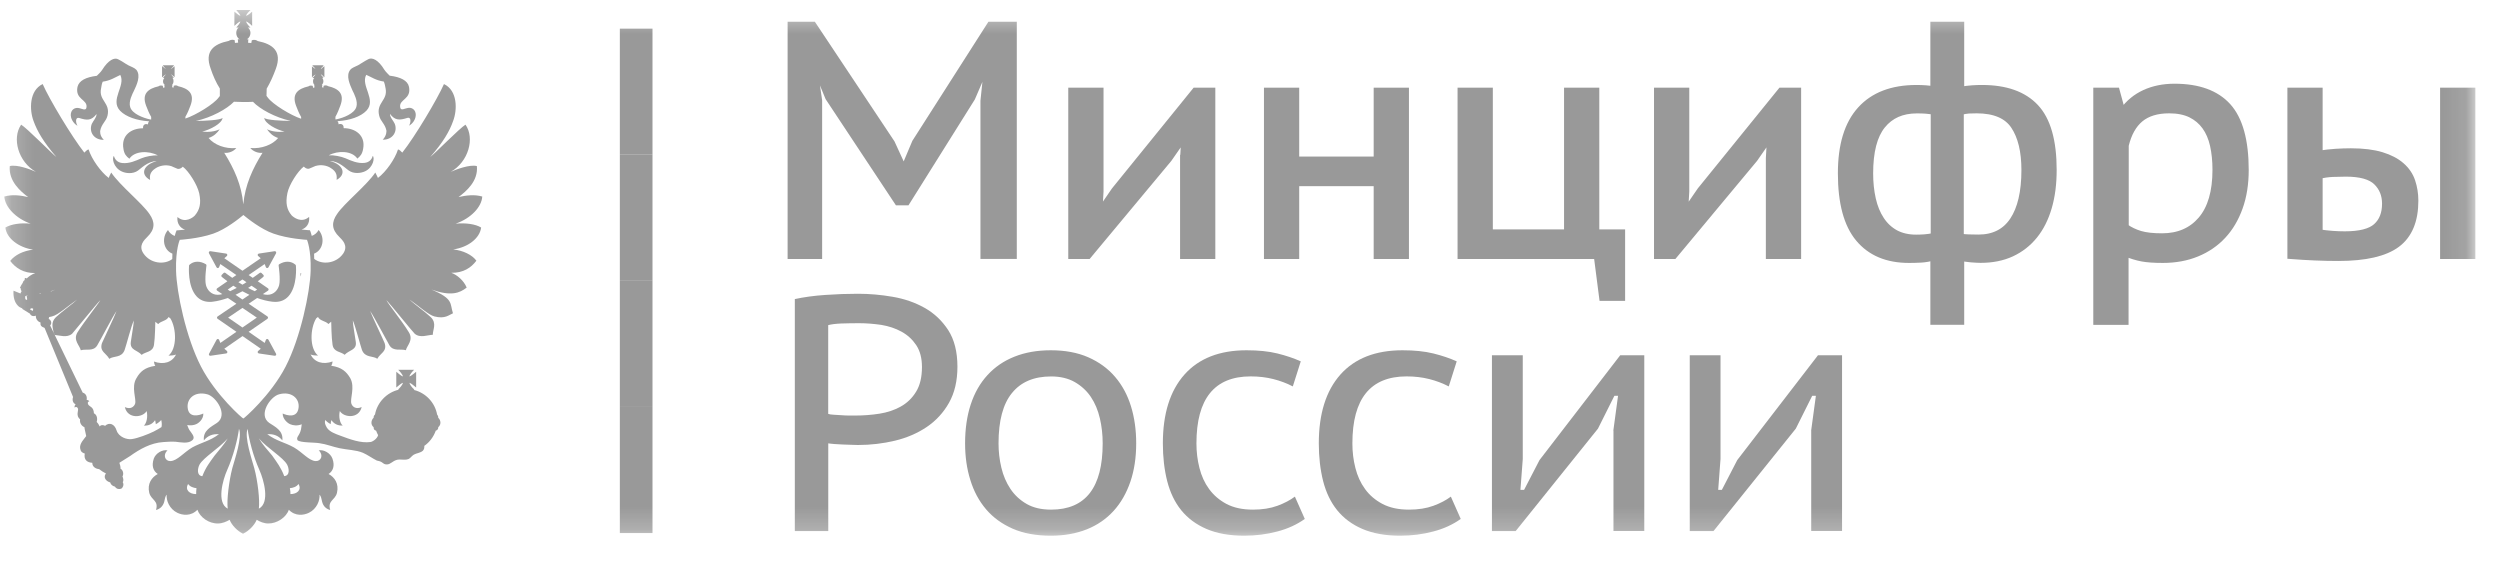 <svg width="111" height="25" viewBox="0 0 111 25" fill="none" xmlns="http://www.w3.org/2000/svg">
<g opacity="0.5" clip-path="url(#clip0_620_4517)">
<mask id="mask0_620_4517" style="mask-type:luminance" maskUnits="userSpaceOnUse" x="0" y="0" width="110" height="24">
<path d="M109.895 0.444H0.192V23.785H109.895V0.444Z" fill="white"/>
</mask>
<g mask="url(#mask0_620_4517)">
<path d="M28.971 1.272H27.521V6.871H28.971V1.272Z" fill="#333333"/>
<path d="M28.971 6.871H27.521V12.47H28.971V6.871Z" fill="#333333"/>
<path d="M28.971 12.47H27.521V18.069H28.971V12.47Z" fill="#333333"/>
<path d="M28.971 18.069H27.521V23.668H28.971V18.069Z" fill="#333333"/>
<path d="M13.126 11.762C13.12 11.756 12.99 11.62 12.765 11.62C12.645 11.62 12.523 11.658 12.401 11.729C12.379 11.74 12.366 11.764 12.371 11.789C12.371 11.794 12.461 12.402 12.393 12.663C12.341 12.859 12.175 13.089 11.874 13.089C11.809 13.089 11.744 13.079 11.673 13.059H11.67L11.899 12.905C11.915 12.894 11.926 12.875 11.926 12.853C11.926 12.831 11.915 12.815 11.899 12.802L11.445 12.489C11.589 12.381 11.679 12.305 11.689 12.294C11.703 12.283 11.711 12.267 11.711 12.25C11.711 12.234 11.706 12.218 11.692 12.204L11.611 12.123C11.6 12.112 11.584 12.104 11.567 12.104C11.554 12.104 11.54 12.109 11.529 12.117C11.524 12.12 11.404 12.212 11.222 12.337L11.04 12.212L11.752 11.724L11.806 11.865C11.814 11.886 11.836 11.903 11.861 11.903C11.861 11.903 11.861 11.903 11.863 11.903C11.885 11.903 11.907 11.889 11.918 11.87L12.257 11.246C12.268 11.224 12.265 11.2 12.254 11.181C12.243 11.164 12.224 11.153 12.203 11.153C12.2 11.153 12.197 11.153 12.194 11.153L11.494 11.259C11.47 11.262 11.45 11.278 11.442 11.303C11.437 11.324 11.442 11.349 11.461 11.365L11.575 11.466L10.766 12.022L9.96 11.466L10.074 11.365C10.09 11.349 10.098 11.324 10.09 11.303C10.085 11.278 10.066 11.262 10.041 11.259L9.341 11.153C9.338 11.153 9.335 11.153 9.333 11.153C9.311 11.153 9.292 11.162 9.281 11.181C9.267 11.2 9.267 11.224 9.278 11.246L9.615 11.87C9.626 11.889 9.647 11.903 9.669 11.903C9.672 11.903 9.672 11.903 9.672 11.903C9.696 11.903 9.715 11.886 9.726 11.865L9.783 11.724L10.495 12.212L10.313 12.337C10.131 12.212 10.011 12.12 10.009 12.117C9.998 12.109 9.984 12.104 9.971 12.104C9.954 12.104 9.938 12.109 9.927 12.123L9.846 12.204C9.835 12.215 9.827 12.231 9.827 12.25C9.827 12.267 9.835 12.283 9.848 12.294C9.862 12.305 9.952 12.381 10.096 12.489L9.642 12.802C9.626 12.812 9.615 12.831 9.615 12.853C9.615 12.875 9.626 12.891 9.642 12.905L9.87 13.059C9.87 13.059 9.87 13.059 9.867 13.059C9.797 13.079 9.732 13.089 9.667 13.089C9.365 13.089 9.197 12.859 9.145 12.663C9.077 12.402 9.167 11.794 9.167 11.789C9.17 11.764 9.159 11.74 9.137 11.729C9.012 11.658 8.89 11.62 8.773 11.62C8.545 11.62 8.415 11.753 8.409 11.762C8.398 11.77 8.393 11.786 8.393 11.797C8.39 11.835 8.32 12.712 8.727 13.157C8.876 13.32 9.075 13.404 9.311 13.404C9.352 13.404 9.398 13.404 9.441 13.396C9.672 13.369 9.897 13.307 10.117 13.231L10.495 13.486L9.661 14.051C9.645 14.064 9.634 14.081 9.634 14.102C9.634 14.121 9.642 14.14 9.661 14.154L10.497 14.732L9.783 15.226L9.729 15.088C9.721 15.066 9.699 15.053 9.675 15.05C9.675 15.05 9.675 15.05 9.672 15.05C9.65 15.05 9.629 15.063 9.618 15.082L9.281 15.707C9.27 15.726 9.273 15.753 9.284 15.769C9.295 15.786 9.314 15.796 9.335 15.796C9.338 15.796 9.341 15.796 9.343 15.796L10.044 15.693C10.068 15.691 10.087 15.672 10.093 15.65C10.101 15.626 10.093 15.601 10.076 15.585L9.96 15.482L10.769 14.922L11.578 15.482L11.461 15.585C11.442 15.601 11.437 15.626 11.442 15.65C11.448 15.672 11.47 15.688 11.494 15.693L12.194 15.796C12.197 15.796 12.2 15.796 12.203 15.796C12.222 15.796 12.241 15.788 12.254 15.769C12.268 15.75 12.268 15.726 12.257 15.707L11.918 15.082C11.907 15.063 11.888 15.05 11.863 15.05H11.861C11.833 15.05 11.814 15.066 11.806 15.088L11.752 15.226L11.038 14.732L11.874 14.154C11.89 14.143 11.901 14.124 11.901 14.102C11.901 14.081 11.89 14.064 11.874 14.051L11.04 13.486L11.418 13.231C11.635 13.309 11.861 13.369 12.091 13.396C12.137 13.402 12.181 13.404 12.222 13.404C12.461 13.404 12.656 13.32 12.805 13.157C13.213 12.712 13.142 11.835 13.139 11.797C13.139 11.786 13.134 11.772 13.126 11.762ZM10.764 12.408L10.943 12.53C10.886 12.565 10.826 12.603 10.764 12.641C10.701 12.603 10.641 12.568 10.584 12.53L10.764 12.408ZM10.112 12.856L10.359 12.685C10.408 12.715 10.457 12.747 10.511 12.783C10.413 12.834 10.316 12.883 10.218 12.929L10.112 12.856ZM11.402 14.102L10.764 14.542L10.128 14.102L10.764 13.671L11.402 14.102ZM10.764 13.299L10.457 13.089C10.565 13.038 10.666 12.986 10.764 12.932C10.861 12.986 10.964 13.038 11.073 13.089L10.764 13.299ZM11.312 12.929C11.214 12.886 11.114 12.837 11.016 12.783C11.07 12.75 11.119 12.717 11.168 12.685L11.418 12.856L11.312 12.929Z" fill="#333333"/>
<path d="M13.341 12.278C13.365 12.229 13.376 12.136 13.376 12.136L13.341 12.126V12.278Z" fill="#333333"/>
<path d="M21.363 10.102C21.103 9.945 20.671 9.89 20.231 9.931C20.918 9.692 21.388 9.182 21.412 8.726C21.054 8.622 20.682 8.677 20.359 8.75C20.693 8.5 21.241 8.044 21.173 7.373C20.85 7.295 20.258 7.52 20.011 7.631C20.804 7.186 21.089 6.132 20.668 5.535C20.419 5.682 19.286 6.838 19.102 6.971C19.688 6.301 19.962 5.82 20.12 5.369C20.307 4.878 20.321 4.02 19.712 3.732C19.425 4.389 18.42 6.075 17.861 6.776C17.798 6.722 17.749 6.648 17.671 6.635C17.538 7.061 17.141 7.629 16.78 7.9C16.761 7.865 16.726 7.767 16.663 7.661C16.28 8.234 15.287 9.019 14.966 9.502C14.716 9.861 14.716 10.184 15.064 10.518C15.205 10.659 15.471 10.906 15.241 11.254C14.925 11.712 14.293 11.767 13.951 11.495C13.951 11.414 13.948 11.335 13.945 11.262C14.35 11.104 14.445 10.553 14.146 10.211C14.081 10.336 13.972 10.428 13.842 10.474C13.807 10.33 13.777 10.262 13.774 10.254L13.758 10.222H13.723C13.72 10.222 13.587 10.214 13.389 10.192C13.614 10.119 13.758 9.909 13.725 9.63C13.378 9.929 13.03 9.643 12.951 9.565C12.734 9.309 12.672 9.022 12.759 8.582C12.832 8.199 13.228 7.591 13.489 7.395C13.527 7.43 13.587 7.504 13.714 7.493C13.788 7.468 13.91 7.406 14.002 7.371C14.266 7.292 14.521 7.352 14.684 7.458C14.982 7.639 14.955 7.84 14.947 7.987C15.401 7.732 15.243 7.305 14.649 7.148C15.056 7.148 15.39 7.52 15.477 7.566C15.702 7.732 16.025 7.694 16.212 7.604C16.574 7.433 16.647 7.007 16.549 6.92C16.514 7.072 16.397 7.208 16.188 7.232C15.879 7.267 15.58 7.134 15.344 7.029C15.143 6.944 14.82 6.882 14.6 6.895C15.007 6.67 15.64 6.695 15.865 7.042C16.001 6.933 16.085 6.836 16.123 6.61C16.24 6.002 15.764 5.69 15.257 5.69C15.27 5.543 15.167 5.47 15.031 5.519C15.031 5.456 15.015 5.407 14.98 5.383C14.991 5.383 15.007 5.378 15.018 5.378C15.528 5.342 16.012 5.185 16.272 4.911C16.728 4.422 16.001 3.803 16.261 3.322C16.511 3.431 16.696 3.572 17.041 3.621C17.076 3.694 17.108 3.841 17.119 3.919C17.231 4.463 16.696 4.552 16.834 5.13C16.894 5.394 17.092 5.484 17.157 5.796C17.157 5.796 17.182 6.013 16.992 6.203C17.432 6.214 17.663 5.842 17.527 5.497C17.467 5.356 17.315 5.223 17.315 5.057C17.54 5.356 17.741 5.345 18.089 5.234C18.246 5.185 18.26 5.405 18.162 5.581C18.401 5.44 18.461 5.209 18.461 5.106C18.461 4.862 18.271 4.748 18.089 4.797C17.986 4.807 17.779 4.949 17.766 4.748C17.722 4.4 18.271 4.414 18.159 3.854C18.1 3.575 17.787 3.42 17.301 3.36C17.252 3.311 17.13 3.194 17.065 3.097C16.799 2.654 16.522 2.537 16.356 2.627C16.161 2.725 16.06 2.809 15.9 2.896C15.773 2.964 15.637 2.999 15.553 3.097C15.341 3.36 15.542 3.767 15.65 4.017C15.724 4.164 15.9 4.498 15.822 4.748C15.735 5.046 15.243 5.234 14.944 5.296C14.925 5.296 14.912 5.302 14.893 5.302V5.185C14.98 5.033 15.053 4.851 15.113 4.685C15.314 4.148 15.015 3.93 14.572 3.827C14.515 3.792 14.456 3.778 14.382 3.803H14.369L14.358 3.892L14.298 3.873L14.312 3.765H14.285C14.336 3.729 14.358 3.667 14.358 3.607C14.358 3.542 14.334 3.49 14.309 3.455H14.369L14.344 3.431C14.334 3.406 14.309 3.382 14.271 3.344C14.26 3.333 14.247 3.309 14.247 3.295C14.258 3.306 14.271 3.319 14.296 3.33C14.32 3.355 14.355 3.379 14.369 3.404L14.404 3.428V2.937L14.369 2.966C14.358 2.977 14.32 3.002 14.296 3.029C14.271 3.053 14.26 3.053 14.247 3.064C14.247 3.053 14.258 3.04 14.271 3.015C14.309 2.991 14.334 2.956 14.344 2.937L14.369 2.898H13.869L13.894 2.937C13.918 2.953 13.948 2.991 13.972 3.015C13.983 3.04 13.997 3.053 14.008 3.064C13.994 3.053 13.972 3.053 13.959 3.029C13.915 3.004 13.894 2.98 13.869 2.966L13.85 2.937V3.436L13.875 3.412C13.899 3.387 13.924 3.363 13.964 3.338C13.978 3.328 14 3.314 14.013 3.303C14 3.314 13.989 3.338 13.978 3.352C13.953 3.39 13.921 3.412 13.899 3.439L13.875 3.463H13.953C13.91 3.499 13.899 3.55 13.899 3.615C13.899 3.675 13.924 3.738 13.964 3.773H13.953L13.964 3.881L13.899 3.9L13.886 3.811H13.875C13.801 3.786 13.742 3.8 13.693 3.835C13.242 3.938 12.943 4.158 13.144 4.693C13.207 4.859 13.28 5.041 13.37 5.193V5.272C12.919 5.125 12.107 4.631 11.89 4.332C11.865 4.302 11.846 4.278 11.835 4.259H11.833L11.841 3.936C11.998 3.672 12.14 3.349 12.248 3.053C12.533 2.279 12.112 1.956 11.444 1.823C11.377 1.774 11.292 1.75 11.181 1.788L11.157 1.91L11.015 1.899L11.026 1.742C11.007 1.747 10.983 1.747 10.958 1.747C11.053 1.698 11.121 1.582 11.121 1.462C11.121 1.375 11.078 1.272 11.005 1.223H11.121C11.053 1.163 10.945 1.036 10.923 0.949C11.007 0.973 11.135 1.087 11.195 1.15V0.517C11.135 0.566 11.007 0.688 10.923 0.699C10.945 0.628 11.053 0.506 11.121 0.444H10.489C10.538 0.506 10.66 0.628 10.671 0.699C10.597 0.688 10.475 0.566 10.407 0.517V1.15C10.475 1.087 10.595 0.973 10.671 0.949C10.66 1.033 10.538 1.161 10.489 1.223H10.597C10.524 1.272 10.489 1.375 10.489 1.462C10.489 1.582 10.549 1.701 10.646 1.747C10.622 1.747 10.597 1.747 10.559 1.736L10.573 1.894L10.432 1.905L10.418 1.782C10.309 1.747 10.225 1.772 10.152 1.818C9.489 1.954 9.069 2.274 9.354 3.048C9.451 3.344 9.593 3.67 9.761 3.93V4.264C9.75 4.275 9.737 4.3 9.712 4.324C9.5 4.623 8.683 5.117 8.232 5.264V5.185C8.322 5.033 8.398 4.851 8.458 4.685C8.659 4.148 8.36 3.93 7.909 3.827C7.858 3.792 7.801 3.778 7.727 3.803H7.716L7.703 3.892L7.643 3.873L7.654 3.765H7.643C7.678 3.729 7.703 3.667 7.703 3.607C7.703 3.542 7.692 3.49 7.654 3.455H7.727L7.703 3.431C7.678 3.406 7.654 3.382 7.63 3.344C7.619 3.333 7.6 3.309 7.586 3.295C7.6 3.306 7.63 3.319 7.64 3.33C7.676 3.355 7.7 3.379 7.727 3.404L7.752 3.428V2.937L7.727 2.966C7.703 2.977 7.678 3.002 7.64 3.029C7.63 3.053 7.6 3.053 7.586 3.064C7.6 3.053 7.616 3.04 7.63 3.015C7.654 2.991 7.678 2.956 7.703 2.937L7.727 2.898H7.228L7.252 2.937C7.263 2.953 7.296 2.991 7.32 3.015C7.344 3.04 7.355 3.053 7.355 3.064C7.347 3.051 7.334 3.051 7.312 3.026C7.282 3.002 7.244 2.977 7.233 2.964L7.195 2.934V3.433L7.233 3.409C7.244 3.385 7.282 3.36 7.312 3.336C7.336 3.325 7.347 3.311 7.358 3.3C7.358 3.311 7.347 3.336 7.323 3.349C7.298 3.387 7.266 3.409 7.255 3.436L7.23 3.461H7.296C7.266 3.496 7.238 3.547 7.238 3.613C7.238 3.672 7.263 3.735 7.32 3.77H7.296L7.309 3.879L7.241 3.898L7.23 3.808H7.217C7.143 3.784 7.084 3.797 7.035 3.833C6.584 3.936 6.285 4.156 6.486 4.691C6.549 4.856 6.622 5.038 6.712 5.19V5.307C6.693 5.307 6.676 5.302 6.663 5.302C6.364 5.239 5.865 5.052 5.78 4.753C5.702 4.503 5.878 4.169 5.951 4.023C6.068 3.773 6.264 3.366 6.057 3.102C5.965 3.004 5.832 2.969 5.702 2.901C5.544 2.817 5.446 2.73 5.245 2.632C5.085 2.543 4.814 2.657 4.537 3.102C4.477 3.2 4.349 3.314 4.298 3.366C3.817 3.425 3.508 3.577 3.44 3.86C3.329 4.419 3.877 4.408 3.842 4.753C3.828 4.954 3.616 4.813 3.519 4.802C3.329 4.753 3.141 4.867 3.141 5.112C3.141 5.215 3.209 5.445 3.44 5.587C3.342 5.41 3.353 5.19 3.519 5.239C3.866 5.35 4.059 5.361 4.287 5.063C4.287 5.226 4.14 5.361 4.075 5.502C3.939 5.85 4.165 6.219 4.61 6.209C4.409 6.018 4.45 5.801 4.45 5.801C4.512 5.489 4.708 5.399 4.773 5.136C4.909 4.558 4.371 4.468 4.488 3.925C4.499 3.846 4.523 3.7 4.561 3.626C4.909 3.577 5.099 3.439 5.341 3.328C5.59 3.808 4.871 4.427 5.33 4.916C5.593 5.19 6.079 5.348 6.584 5.383C6.595 5.383 6.611 5.388 6.625 5.391C6.59 5.416 6.571 5.462 6.571 5.524C6.438 5.475 6.334 5.549 6.353 5.695C5.829 5.695 5.368 6.008 5.482 6.616C5.517 6.841 5.604 6.939 5.745 7.048C5.965 6.7 6.598 6.676 7.01 6.901C6.785 6.887 6.462 6.95 6.264 7.034C6.03 7.137 5.734 7.273 5.425 7.238C5.21 7.213 5.102 7.08 5.058 6.925C4.96 7.012 5.034 7.436 5.398 7.61C5.579 7.699 5.903 7.737 6.128 7.572C6.215 7.523 6.549 7.153 6.959 7.153C6.367 7.311 6.201 7.737 6.666 7.992C6.647 7.846 6.625 7.645 6.921 7.463C7.086 7.36 7.347 7.297 7.605 7.376C7.695 7.411 7.817 7.474 7.89 7.498C8.018 7.509 8.078 7.436 8.116 7.401C8.379 7.596 8.762 8.204 8.846 8.587C8.938 9.027 8.87 9.312 8.65 9.57C8.577 9.649 8.224 9.934 7.879 9.635C7.847 9.915 7.991 10.121 8.216 10.197C8.015 10.219 7.879 10.227 7.877 10.227H7.841L7.828 10.26C7.825 10.265 7.795 10.336 7.757 10.477C7.632 10.428 7.524 10.338 7.458 10.214C7.16 10.556 7.252 11.104 7.654 11.262C7.651 11.338 7.649 11.416 7.649 11.501C7.304 11.767 6.679 11.71 6.37 11.254C6.131 10.906 6.405 10.656 6.541 10.518C6.888 10.184 6.888 9.861 6.636 9.502C6.313 9.022 5.322 8.234 4.939 7.661C4.876 7.764 4.841 7.862 4.827 7.9C4.469 7.629 4.067 7.061 3.934 6.635C3.861 6.646 3.806 6.722 3.744 6.776C3.19 6.075 2.18 4.389 1.895 3.732C1.292 4.02 1.303 4.878 1.488 5.369C1.65 5.82 1.925 6.301 2.503 6.971C2.321 6.836 1.189 5.682 0.939 5.535C0.521 6.132 0.806 7.186 1.596 7.631C1.355 7.52 0.757 7.295 0.434 7.373C0.374 8.044 0.915 8.5 1.249 8.75C0.923 8.677 0.551 8.622 0.192 8.726C0.217 9.182 0.692 9.695 1.36 9.931C0.934 9.888 0.502 9.945 0.239 10.102C0.287 10.577 0.825 10.988 1.469 11.085C1.037 11.134 0.654 11.324 0.453 11.585C0.689 11.894 1.037 12.133 1.566 12.123C1.444 12.166 1.303 12.25 1.183 12.364C1.17 12.353 1.145 12.34 1.124 12.34C1.097 12.351 1.088 12.389 1.097 12.413C1.097 12.413 1.097 12.413 1.097 12.432C1.045 12.467 1.018 12.511 1.012 12.554C0.964 12.625 0.912 12.706 0.885 12.78C0.898 12.785 0.909 12.799 0.92 12.804C0.917 12.842 0.928 12.888 0.958 12.934C0.934 12.959 0.923 12.994 0.909 13.032L0.6 12.907C0.583 13.19 0.646 13.42 0.787 13.564C0.898 13.692 1.026 13.673 0.988 13.716L1.325 13.923C1.384 14.05 1.507 14.05 1.591 14.015C1.591 14.015 1.591 14.026 1.591 14.04C1.591 14.172 1.683 14.281 1.803 14.325C1.778 14.436 1.827 14.507 1.979 14.558L3.244 17.627C3.195 17.773 3.244 17.901 3.356 17.95C3.329 17.985 3.307 18.023 3.307 18.096C3.356 18.061 3.429 18.047 3.464 18.151C3.489 18.224 3.356 18.46 3.557 18.62C3.529 18.761 3.605 18.905 3.749 18.968C3.749 19.041 3.817 19.277 3.828 19.362C3.739 19.489 3.529 19.685 3.557 19.899C3.581 20.051 3.641 20.1 3.763 20.138C3.714 20.412 3.866 20.535 4.097 20.548C4.097 20.749 4.284 20.82 4.406 20.833C4.523 20.92 4.572 20.955 4.705 21.023C4.583 21.167 4.67 21.357 4.893 21.42C4.917 21.504 4.979 21.577 5.104 21.607C5.178 21.729 5.311 21.729 5.389 21.694C5.438 21.67 5.525 21.528 5.449 21.406C5.498 21.346 5.474 21.23 5.438 21.156C5.512 21.023 5.449 20.858 5.349 20.809C5.362 20.735 5.324 20.619 5.3 20.548C5.476 20.437 5.696 20.298 5.775 20.249C6.207 19.94 6.695 19.663 7.249 19.628C7.391 19.614 7.651 19.603 7.798 19.614C8.023 19.639 8.333 19.706 8.515 19.565C8.572 19.53 8.607 19.467 8.596 19.408C8.572 19.267 8.42 19.144 8.371 19.019C8.357 18.981 8.335 18.924 8.311 18.873C8.469 18.9 8.615 18.878 8.705 18.835C8.803 18.799 9.039 18.623 9.028 18.36C8.838 18.449 8.382 18.571 8.333 18.11C8.284 17.703 8.642 17.355 9.204 17.507C9.587 17.605 10.147 18.419 9.636 18.775C9.386 18.946 9.003 19.109 9.052 19.554C9.215 19.353 9.435 19.256 9.72 19.28C9.302 19.59 8.979 19.628 8.539 19.864C8.156 20.089 7.871 20.461 7.57 20.472C7.339 20.483 7.211 20.209 7.437 19.997C7.211 19.948 6.913 20.125 6.829 20.361C6.72 20.684 6.804 20.915 7.005 21.045C6.734 21.192 6.53 21.477 6.628 21.884C6.72 22.218 7.054 22.218 6.926 22.644C7.114 22.596 7.236 22.468 7.29 22.286C7.315 22.158 7.339 22.025 7.401 21.963C7.374 22.218 7.521 22.596 7.871 22.767C8.107 22.883 8.479 22.93 8.765 22.634C8.881 22.968 9.275 23.255 9.685 23.242C9.872 23.242 10.057 23.16 10.195 23.079C10.293 23.326 10.543 23.578 10.79 23.698C11.045 23.578 11.295 23.326 11.398 23.079C11.534 23.163 11.721 23.242 11.903 23.242C12.297 23.253 12.713 22.968 12.824 22.634C13.109 22.93 13.481 22.883 13.717 22.767C14.065 22.596 14.211 22.218 14.187 21.963C14.252 22.025 14.277 22.158 14.304 22.286C14.353 22.468 14.472 22.596 14.662 22.644C14.534 22.218 14.877 22.218 14.961 21.884C15.059 21.477 14.858 21.189 14.589 21.045C14.784 20.917 14.877 20.687 14.76 20.361C14.676 20.125 14.377 19.948 14.152 19.997C14.377 20.209 14.255 20.483 14.018 20.472C13.72 20.461 13.435 20.087 13.049 19.864C12.612 19.625 12.289 19.59 11.868 19.28C12.153 19.256 12.379 19.353 12.536 19.554C12.585 19.109 12.202 18.946 11.952 18.775C11.447 18.419 12.001 17.605 12.392 17.507C12.946 17.355 13.313 17.703 13.256 18.11C13.196 18.574 12.751 18.452 12.55 18.36C12.55 18.62 12.786 18.797 12.884 18.835C12.998 18.889 13.209 18.919 13.397 18.837C13.391 18.884 13.383 18.933 13.383 18.946C13.345 19.343 13.133 19.378 13.207 19.541C13.31 19.663 13.991 19.639 14.176 19.677C14.499 19.72 14.773 19.839 15.083 19.902C15.431 19.975 15.8 19.975 16.112 20.103C16.313 20.19 16.538 20.353 16.734 20.45C17.032 20.499 16.984 20.621 17.174 20.621C17.345 20.621 17.41 20.475 17.63 20.415C17.782 20.38 17.953 20.439 18.105 20.391C18.216 20.366 18.265 20.252 18.368 20.19C18.491 20.116 18.662 20.116 18.776 20.011C18.835 19.956 18.849 19.853 18.838 19.78L18.841 19.796C19.074 19.633 19.251 19.394 19.349 19.12C19.408 19.109 19.457 19.055 19.457 18.992C19.457 18.981 19.457 18.968 19.457 18.968C19.517 18.919 19.555 18.846 19.555 18.772C19.555 18.68 19.52 18.607 19.457 18.547C19.457 18.547 19.457 18.533 19.457 18.523C19.457 18.474 19.433 18.438 19.408 18.406C19.311 17.876 18.909 17.45 18.39 17.317C18.39 17.303 18.39 17.303 18.39 17.292H18.379C18.379 17.268 18.368 17.255 18.349 17.255C18.276 17.181 18.189 17.067 18.178 16.994C18.262 17.018 18.404 17.151 18.477 17.206V16.505C18.404 16.559 18.265 16.692 18.178 16.717C18.189 16.63 18.322 16.478 18.39 16.418H17.679C17.744 16.478 17.88 16.63 17.89 16.717C17.806 16.692 17.665 16.559 17.595 16.505V17.206C17.668 17.151 17.806 17.018 17.89 16.994C17.88 17.081 17.744 17.233 17.679 17.292L17.703 17.303C17.174 17.425 16.747 17.865 16.65 18.406C16.614 18.436 16.59 18.474 16.59 18.523C16.59 18.533 16.59 18.547 16.59 18.547C16.527 18.607 16.492 18.68 16.492 18.772C16.492 18.843 16.527 18.919 16.59 18.968C16.59 18.968 16.59 18.979 16.59 18.992C16.59 19.071 16.639 19.109 16.698 19.12C16.723 19.188 16.753 19.256 16.785 19.315C16.785 19.31 16.785 19.31 16.794 19.302C16.75 19.503 16.506 19.625 16.451 19.625C16.017 19.687 15.536 19.503 15.099 19.34C14.906 19.267 14.643 19.182 14.515 18.992C14.437 18.854 14.401 18.767 14.442 18.645C14.491 18.704 14.57 18.772 14.681 18.832C14.692 18.772 14.692 18.704 14.716 18.655C14.828 18.821 15.004 18.905 15.216 18.895C15.088 18.786 15.029 18.498 15.088 18.248C15.265 18.547 15.935 18.607 16.058 18.072C15.808 18.189 15.648 18.061 15.602 17.925C15.528 17.711 15.773 17.192 15.553 16.793C15.376 16.494 15.175 16.312 14.708 16.239C14.744 16.182 14.757 16.133 14.768 16.049C14.336 16.206 13.964 16.084 13.788 15.739C13.875 15.775 14 15.788 14.122 15.788C13.739 15.476 13.763 14.593 14.038 14.137C14.073 14.113 14.086 14.088 14.122 14.078C14.206 14.249 14.456 14.249 14.583 14.387C14.632 14.338 14.657 14.325 14.706 14.284C14.706 14.284 14.716 15.009 14.765 15.307C14.814 15.642 15.137 15.606 15.303 15.753C15.498 15.538 15.851 15.549 15.797 15.18C15.748 14.811 15.675 14.474 15.664 14.224C15.773 14.45 15.987 15.297 16.071 15.538C16.21 15.897 16.557 15.788 16.753 15.929C16.88 15.68 17.204 15.606 17.076 15.229C17.041 15.131 16.511 14.018 16.432 13.803C16.62 14.078 17.133 15.058 17.291 15.332C17.467 15.617 17.79 15.479 18.021 15.549C18.064 15.343 18.377 15.104 18.148 14.745C17.863 14.27 17.193 13.442 17.157 13.325C17.291 13.453 18.33 14.745 18.412 14.816C18.654 15.028 19.006 14.865 19.216 14.865C19.216 14.629 19.403 14.36 19.131 14.086C18.882 13.847 18.309 13.439 18.186 13.301C18.569 13.564 19.02 13.982 19.289 14.05C19.764 14.172 19.935 13.982 20.112 13.909C19.965 13.477 20.16 13.277 19.156 12.856C20.025 13.165 20.41 13.013 20.72 12.769C20.598 12.459 20.288 12.198 20.036 12.112C20.568 12.123 20.921 11.886 21.152 11.574C20.956 11.313 20.568 11.123 20.122 11.074C20.78 10.985 21.304 10.577 21.363 10.102ZM1.208 13.293C1.197 13.293 1.197 13.304 1.183 13.317C1.11 13.306 1.11 13.22 1.124 13.146C1.159 13.146 1.183 13.135 1.208 13.111L1.219 13.124L1.183 13.149C1.197 13.195 1.197 13.244 1.208 13.293ZM1.447 13.803L1.327 13.733C1.376 13.676 1.422 13.676 1.471 13.708C1.471 13.743 1.471 13.779 1.447 13.803ZM1.805 13.043C1.789 13.043 1.773 13.043 1.756 13.043C1.754 13.04 1.751 13.035 1.748 13.032C1.77 13.027 1.794 13.027 1.813 13.021C1.813 13.027 1.808 13.035 1.805 13.043ZM8.71 21.938C8.412 21.938 8.2 21.751 8.352 21.488C8.431 21.607 8.588 21.661 8.724 21.675C8.71 21.8 8.71 21.835 8.71 21.938ZM13.253 21.488C13.405 21.751 13.193 21.938 12.895 21.938C12.895 21.835 12.895 21.8 12.87 21.675C13.008 21.664 13.171 21.613 13.253 21.488ZM8.699 5.369C9.381 5.223 10.076 4.84 10.388 4.517C10.646 4.533 10.98 4.536 11.233 4.52C11.54 4.845 12.224 5.22 12.908 5.367C12.512 5.367 11.819 5.331 11.732 5.234C11.757 5.484 12.286 5.766 12.634 5.842C12.346 5.877 12.08 5.842 11.854 5.739C11.977 5.915 12.118 6.048 12.349 6.127C12.107 6.426 11.607 6.618 11.113 6.572C11.235 6.719 11.461 6.811 11.656 6.784C11.211 7.493 10.882 8.221 10.804 9.062H10.801V9.065C10.728 8.221 10.399 7.493 9.956 6.784C10.157 6.809 10.377 6.719 10.491 6.572C9.992 6.621 9.511 6.426 9.261 6.127C9.495 6.048 9.633 5.915 9.756 5.739C9.536 5.842 9.261 5.877 8.976 5.842C9.324 5.763 9.859 5.484 9.883 5.234C9.788 5.334 9.096 5.369 8.699 5.369ZM2.451 12.861C2.389 12.888 2.313 12.921 2.256 12.945C2.256 12.94 2.256 12.934 2.256 12.929C2.316 12.905 2.392 12.883 2.451 12.861ZM6.834 16.052C6.848 16.136 6.858 16.185 6.894 16.242C6.424 16.315 6.226 16.497 6.055 16.796C5.816 17.197 6.066 17.716 5.998 17.928C5.949 18.061 5.794 18.191 5.544 18.075C5.666 18.612 6.334 18.55 6.511 18.251C6.571 18.501 6.511 18.789 6.389 18.897C6.598 18.908 6.774 18.824 6.883 18.658C6.907 18.707 6.907 18.775 6.918 18.835C7.035 18.775 7.108 18.707 7.157 18.647C7.176 18.707 7.198 18.848 7.171 18.962C7.081 19.022 6.981 19.079 6.823 19.161C6.573 19.283 6.117 19.459 5.856 19.495C5.642 19.53 5.27 19.408 5.175 19.109C5.088 18.824 4.852 18.732 4.664 18.908C4.616 18.873 4.483 18.846 4.426 18.935C4.426 18.935 4.366 18.799 4.292 18.734C4.341 18.588 4.303 18.411 4.17 18.351C4.159 18.064 3.983 18.064 3.92 17.966C3.885 17.906 3.885 17.83 3.969 17.819C3.934 17.765 3.858 17.754 3.847 17.754C3.872 17.632 3.834 17.48 3.671 17.431L2.226 14.45C2.318 14.352 2.27 14.211 2.166 14.162C2.166 14.162 2.166 14.151 2.166 14.137C2.175 14.113 2.177 14.097 2.18 14.078C2.218 14.072 2.267 14.061 2.308 14.05C2.593 13.982 3.038 13.564 3.424 13.301C3.288 13.442 2.728 13.849 2.479 14.086C2.245 14.316 2.343 14.547 2.381 14.756L2.435 14.873C2.647 14.887 2.965 15.014 3.201 14.819C3.274 14.745 4.317 13.453 4.455 13.328C4.401 13.445 3.744 14.273 3.445 14.748C3.225 15.107 3.548 15.343 3.586 15.552C3.823 15.479 4.146 15.62 4.317 15.335C4.483 15.06 4.988 14.08 5.175 13.806C5.102 14.021 4.567 15.134 4.529 15.232C4.401 15.609 4.724 15.682 4.852 15.932C5.047 15.791 5.398 15.902 5.533 15.541C5.617 15.299 5.832 14.452 5.943 14.227C5.93 14.477 5.856 14.813 5.808 15.183C5.759 15.555 6.106 15.541 6.288 15.756C6.465 15.609 6.788 15.644 6.837 15.31C6.886 15.012 6.896 14.287 6.896 14.287C6.945 14.33 6.97 14.341 7.024 14.39C7.143 14.249 7.396 14.249 7.48 14.08C7.518 14.091 7.529 14.116 7.567 14.14C7.841 14.596 7.863 15.479 7.48 15.791C7.591 15.791 7.73 15.777 7.814 15.742C7.646 16.087 7.268 16.209 6.834 16.052ZM9.533 20.222C9.308 20.532 9.131 20.757 8.984 21.143C8.721 21.118 8.773 20.795 8.857 20.632C9.033 20.309 9.75 19.888 10.111 19.467C9.951 19.736 9.728 19.981 9.533 20.222ZM10.312 20.795C10.166 21.365 10.062 22.207 10.111 22.585C9.606 22.321 9.891 21.306 10.087 20.869C10.358 20.26 10.549 19.516 10.611 19.041C10.768 19.402 10.418 20.41 10.312 20.795ZM11.493 22.585C11.542 22.207 11.444 21.365 11.292 20.795C11.187 20.41 10.839 19.402 10.994 19.041C11.053 19.516 11.244 20.258 11.518 20.869C11.713 21.306 11.998 22.321 11.493 22.585ZM12.748 20.63C12.835 20.795 12.884 21.116 12.62 21.14C12.474 20.755 12.297 20.532 12.08 20.22C11.876 19.981 11.654 19.734 11.493 19.465C11.852 19.888 12.571 20.306 12.748 20.63ZM12.685 16.271C12.026 17.553 10.817 18.596 10.804 18.582C10.79 18.599 9.582 17.553 8.922 16.271C8.262 14.993 7.839 12.98 7.817 12.019C7.792 11.058 7.982 10.648 7.982 10.648C7.982 10.648 8.808 10.602 9.468 10.374C10.027 10.181 10.635 9.69 10.806 9.546C10.977 9.69 11.586 10.178 12.148 10.374C12.805 10.605 13.63 10.648 13.63 10.648C13.63 10.648 13.818 11.061 13.793 12.019C13.766 12.98 13.342 14.993 12.685 16.271Z" fill="#333333"/>
<path d="M35.284 13.28C35.7 13.19 36.153 13.128 36.645 13.095C37.136 13.06 37.617 13.043 38.094 13.043C38.6 13.043 39.113 13.087 39.631 13.177C40.153 13.266 40.625 13.429 41.051 13.668C41.478 13.907 41.825 14.236 42.1 14.656C42.371 15.077 42.51 15.62 42.51 16.283C42.51 16.907 42.385 17.44 42.138 17.88C41.891 18.319 41.559 18.68 41.149 18.957C40.739 19.234 40.267 19.438 39.737 19.566C39.208 19.693 38.659 19.758 38.094 19.758C38.035 19.758 37.943 19.756 37.82 19.75C37.695 19.745 37.568 19.739 37.435 19.737C37.302 19.731 37.171 19.723 37.049 19.715C36.924 19.704 36.835 19.696 36.775 19.685V23.579H35.29V13.28H35.284ZM38.138 14.35C37.869 14.35 37.611 14.355 37.359 14.363C37.106 14.374 36.911 14.398 36.772 14.436V18.376C36.821 18.395 36.903 18.409 37.017 18.414C37.131 18.42 37.25 18.425 37.372 18.436C37.497 18.447 37.614 18.45 37.728 18.45C37.842 18.45 37.929 18.45 37.989 18.45C38.344 18.45 38.697 18.422 39.045 18.368C39.392 18.314 39.705 18.211 39.99 18.053C40.272 17.896 40.5 17.678 40.674 17.393C40.848 17.111 40.935 16.744 40.935 16.294C40.935 15.903 40.851 15.582 40.682 15.327C40.514 15.075 40.297 14.874 40.028 14.727C39.762 14.58 39.46 14.48 39.129 14.425C38.795 14.377 38.464 14.35 38.138 14.35Z" fill="#333333"/>
<path d="M42.85 19.685C42.85 19.041 42.934 18.463 43.102 17.953C43.27 17.442 43.518 17.008 43.846 16.652C44.172 16.296 44.571 16.022 45.044 15.835C45.513 15.647 46.051 15.552 46.657 15.552C47.289 15.552 47.846 15.655 48.321 15.864C48.796 16.074 49.193 16.361 49.51 16.733C49.828 17.105 50.062 17.54 50.216 18.042C50.371 18.542 50.447 19.09 50.447 19.685C50.447 20.318 50.36 20.888 50.187 21.393C50.013 21.898 49.766 22.33 49.443 22.685C49.119 23.041 48.723 23.315 48.253 23.503C47.783 23.69 47.251 23.785 46.657 23.785C46.002 23.785 45.437 23.682 44.962 23.473C44.487 23.264 44.093 22.979 43.781 22.612C43.469 22.245 43.235 21.811 43.083 21.311C42.926 20.812 42.85 20.269 42.85 19.685ZM44.335 19.685C44.335 20.052 44.376 20.41 44.46 20.763C44.544 21.116 44.677 21.428 44.864 21.708C45.052 21.988 45.291 22.207 45.584 22.376C45.877 22.544 46.238 22.628 46.67 22.628C48.196 22.628 48.959 21.648 48.959 19.688C48.959 19.302 48.918 18.93 48.834 18.572C48.75 18.216 48.62 17.901 48.438 17.629C48.256 17.358 48.02 17.138 47.726 16.967C47.433 16.799 47.08 16.714 46.67 16.714C45.907 16.714 45.329 16.959 44.932 17.45C44.533 17.936 44.335 18.683 44.335 19.685Z" fill="#333333"/>
<path d="M57.933 23.041C57.586 23.288 57.181 23.476 56.714 23.598C56.247 23.723 55.758 23.785 55.242 23.785C54.588 23.785 54.031 23.685 53.569 23.486C53.108 23.288 52.736 23.011 52.448 22.656C52.16 22.3 51.954 21.868 51.824 21.363C51.696 20.858 51.631 20.299 51.631 19.685C51.631 18.368 51.951 17.35 52.59 16.63C53.228 15.913 54.148 15.552 55.345 15.552C55.87 15.552 56.326 15.598 56.714 15.693C57.099 15.789 57.447 15.905 57.754 16.044L57.401 17.157C57.135 17.018 56.847 16.91 56.538 16.831C56.228 16.752 55.891 16.712 55.528 16.712C53.923 16.712 53.122 17.703 53.122 19.685C53.122 20.062 53.165 20.426 53.255 20.776C53.344 21.13 53.485 21.442 53.684 21.713C53.882 21.985 54.14 22.207 54.457 22.376C54.778 22.544 55.169 22.628 55.631 22.628C56.044 22.628 56.407 22.571 56.717 22.457C57.026 22.343 57.284 22.207 57.493 22.05L57.933 23.041Z" fill="#333333"/>
<path d="M64.857 23.041C64.51 23.288 64.105 23.476 63.638 23.598C63.171 23.723 62.682 23.785 62.166 23.785C61.512 23.785 60.955 23.685 60.493 23.486C60.032 23.288 59.66 23.011 59.372 22.656C59.084 22.3 58.878 21.868 58.748 21.363C58.62 20.858 58.555 20.299 58.555 19.685C58.555 18.368 58.876 17.35 59.514 16.63C60.152 15.913 61.072 15.552 62.27 15.552C62.794 15.552 63.25 15.598 63.638 15.693C64.024 15.789 64.371 15.905 64.678 16.044L64.325 17.157C64.059 17.018 63.771 16.91 63.462 16.831C63.152 16.752 62.815 16.712 62.452 16.712C60.847 16.712 60.046 17.703 60.046 19.685C60.046 20.062 60.089 20.426 60.179 20.776C60.268 21.13 60.41 21.442 60.608 21.713C60.803 21.985 61.064 22.207 61.384 22.376C61.705 22.544 62.096 22.628 62.557 22.628C62.97 22.628 63.334 22.571 63.643 22.457C63.953 22.343 64.211 22.207 64.418 22.05L64.857 23.041Z" fill="#333333"/>
<path d="M71.632 19.12L71.841 17.575H71.678L70.95 19.031L67.296 23.579H66.242V15.775H67.611V20.38L67.507 21.749H67.67L68.355 20.426L71.936 15.775H73.006V23.576H71.638V19.12H71.632Z" fill="#333333"/>
<path d="M80.415 19.12L80.625 17.575H80.461L79.734 19.031L76.079 23.579H75.025V15.775H76.391V20.38L76.288 21.749H76.451L77.135 20.426L80.717 15.775H81.787V23.576H80.418V19.12H80.415Z" fill="#333333"/>
<path d="M43.678 4.479L43.838 2.942H43.759L43.154 4.346L40.256 8.97H39.857L36.786 4.332L36.213 2.942H36.134L36.357 4.463V11.354H35.116V1.112H36.102L39.588 6.35L40.112 7.49H40.145L40.639 6.32L43.965 1.112H45V11.351H43.678V4.479Z" fill="#333333" stroke="#333333" stroke-width="0.292" stroke-miterlimit="10"/>
<path d="M52.544 7.023L52.592 6.116H52.544L51.892 7.053L48.31 11.354H47.577V4.039H48.851V8.5L48.802 9.364H48.864L49.486 8.457L53.067 4.039H53.814V11.354H52.541V7.023H52.544Z" fill="#333333" stroke="#333333" stroke-width="0.292" stroke-miterlimit="10"/>
<path d="M61.137 8.12H57.539V11.354H56.266V4.039H57.539V7.097H61.137V4.039H62.411V11.354H61.137V8.12Z" fill="#333333" stroke="#333333" stroke-width="0.292" stroke-miterlimit="10"/>
<path d="M72.009 13.211H71.148L70.909 11.354H64.862V4.039H66.136V10.331H69.59V4.039H70.863V10.331H72.009V13.211Z" fill="#333333" stroke="#333333" stroke-width="0.292" stroke-miterlimit="10"/>
<path d="M78.55 7.023L78.6 6.116H78.55L77.899 7.053L74.317 11.354H73.584V4.039H74.858V8.5L74.808 9.364H74.874L75.496 8.457L79.077 4.039H79.824V11.354H78.55V7.023Z" fill="#333333" stroke="#333333" stroke-width="0.292" stroke-miterlimit="10"/>
<path d="M85.854 11.411C85.671 11.471 85.484 11.503 85.289 11.514C85.093 11.525 84.914 11.528 84.757 11.528C83.79 11.528 83.049 11.216 82.528 10.591C82.006 9.966 81.748 9.003 81.748 7.694C81.748 6.445 82.033 5.505 82.609 4.87C83.182 4.237 84.01 3.919 85.091 3.919C85.387 3.919 85.642 3.938 85.854 3.979V1.112H87.065V3.993C87.255 3.963 87.426 3.944 87.575 3.933C87.725 3.922 87.866 3.919 88.004 3.919C89.055 3.919 89.845 4.199 90.374 4.761C90.904 5.323 91.17 6.252 91.17 7.547C91.17 8.161 91.1 8.715 90.956 9.206C90.812 9.698 90.603 10.116 90.326 10.458C90.049 10.8 89.712 11.063 89.316 11.248C88.917 11.433 88.458 11.525 87.939 11.525C87.844 11.525 87.703 11.517 87.518 11.503C87.333 11.49 87.181 11.463 87.065 11.422V14.276H85.854V11.411ZM85.074 10.564C85.202 10.564 85.33 10.559 85.457 10.55C85.585 10.539 85.723 10.52 85.87 10.491V4.946C85.743 4.927 85.623 4.911 85.511 4.902C85.4 4.892 85.265 4.889 85.107 4.889C84.45 4.889 83.937 5.114 83.57 5.57C83.204 6.024 83.022 6.733 83.022 7.699C83.022 8.109 83.062 8.489 83.141 8.84C83.22 9.19 83.345 9.497 83.516 9.755C83.684 10.013 83.901 10.214 84.159 10.355C84.417 10.493 84.724 10.564 85.074 10.564ZM87.763 4.886C87.635 4.886 87.521 4.889 87.42 4.894C87.32 4.9 87.195 4.921 87.046 4.959V10.518C87.152 10.537 87.271 10.55 87.404 10.553C87.537 10.559 87.684 10.561 87.841 10.561C88.52 10.561 89.033 10.303 89.378 9.785C89.723 9.269 89.897 8.522 89.897 7.547C89.897 6.719 89.74 6.067 89.427 5.595C89.115 5.125 88.561 4.886 87.763 4.886Z" fill="#333333" stroke="#333333" stroke-width="0.292" stroke-miterlimit="10"/>
<path d="M93.096 4.039H93.971L94.21 4.916H94.272C94.516 4.574 94.832 4.314 95.22 4.134C95.608 3.955 96.05 3.863 96.547 3.863C97.609 3.863 98.399 4.151 98.918 4.726C99.436 5.302 99.697 6.244 99.697 7.55C99.697 8.164 99.61 8.718 99.434 9.209C99.257 9.701 99.013 10.119 98.692 10.461C98.375 10.803 97.989 11.066 97.538 11.251C97.088 11.436 96.586 11.528 96.034 11.528C95.641 11.528 95.331 11.506 95.103 11.463C94.875 11.42 94.627 11.344 94.362 11.235V14.279H93.088V4.039H93.096ZM96.311 4.886C95.771 4.886 95.342 5.017 95.03 5.275C94.717 5.533 94.498 5.926 94.37 6.453V10.081C94.56 10.217 94.777 10.322 95.022 10.396C95.266 10.469 95.589 10.505 95.993 10.505C96.727 10.505 97.308 10.255 97.737 9.752C98.166 9.25 98.38 8.511 98.38 7.537C98.38 7.137 98.342 6.774 98.269 6.448C98.196 6.122 98.076 5.842 97.91 5.614C97.745 5.386 97.533 5.207 97.275 5.079C97.014 4.952 96.694 4.886 96.311 4.886Z" fill="#333333" stroke="#333333" stroke-width="0.292" stroke-miterlimit="10"/>
<path d="M102.979 6.833C103.235 6.795 103.479 6.768 103.713 6.752C103.946 6.738 104.169 6.73 104.38 6.73C104.921 6.73 105.374 6.787 105.741 6.898C106.107 7.01 106.401 7.164 106.623 7.36C106.846 7.555 107.003 7.786 107.093 8.055C107.183 8.324 107.229 8.609 107.229 8.91C107.229 9.798 106.96 10.442 106.425 10.841C105.89 11.24 105.021 11.441 103.824 11.441C103.145 11.441 102.439 11.411 101.706 11.354V4.039H102.979V6.833ZM102.979 10.331C103.37 10.39 103.748 10.417 104.109 10.417C104.777 10.417 105.244 10.298 105.51 10.059C105.776 9.82 105.909 9.481 105.909 9.043C105.909 8.652 105.779 8.332 105.518 8.077C105.258 7.824 104.804 7.697 104.158 7.697C103.976 7.697 103.78 7.702 103.569 7.71C103.357 7.721 103.161 7.748 102.979 7.797V10.331ZM108.486 4.039H109.76V11.354H108.486V4.039Z" fill="#333333" stroke="#333333" stroke-width="0.292" stroke-miterlimit="10"/>
</g>
</g>
<defs>
<clipPath id="clip0_620_4517">
<rect width="110.087" height="24" fill="white" transform="translate(0 0.252)"/>
</clipPath>
</defs>
</svg>
